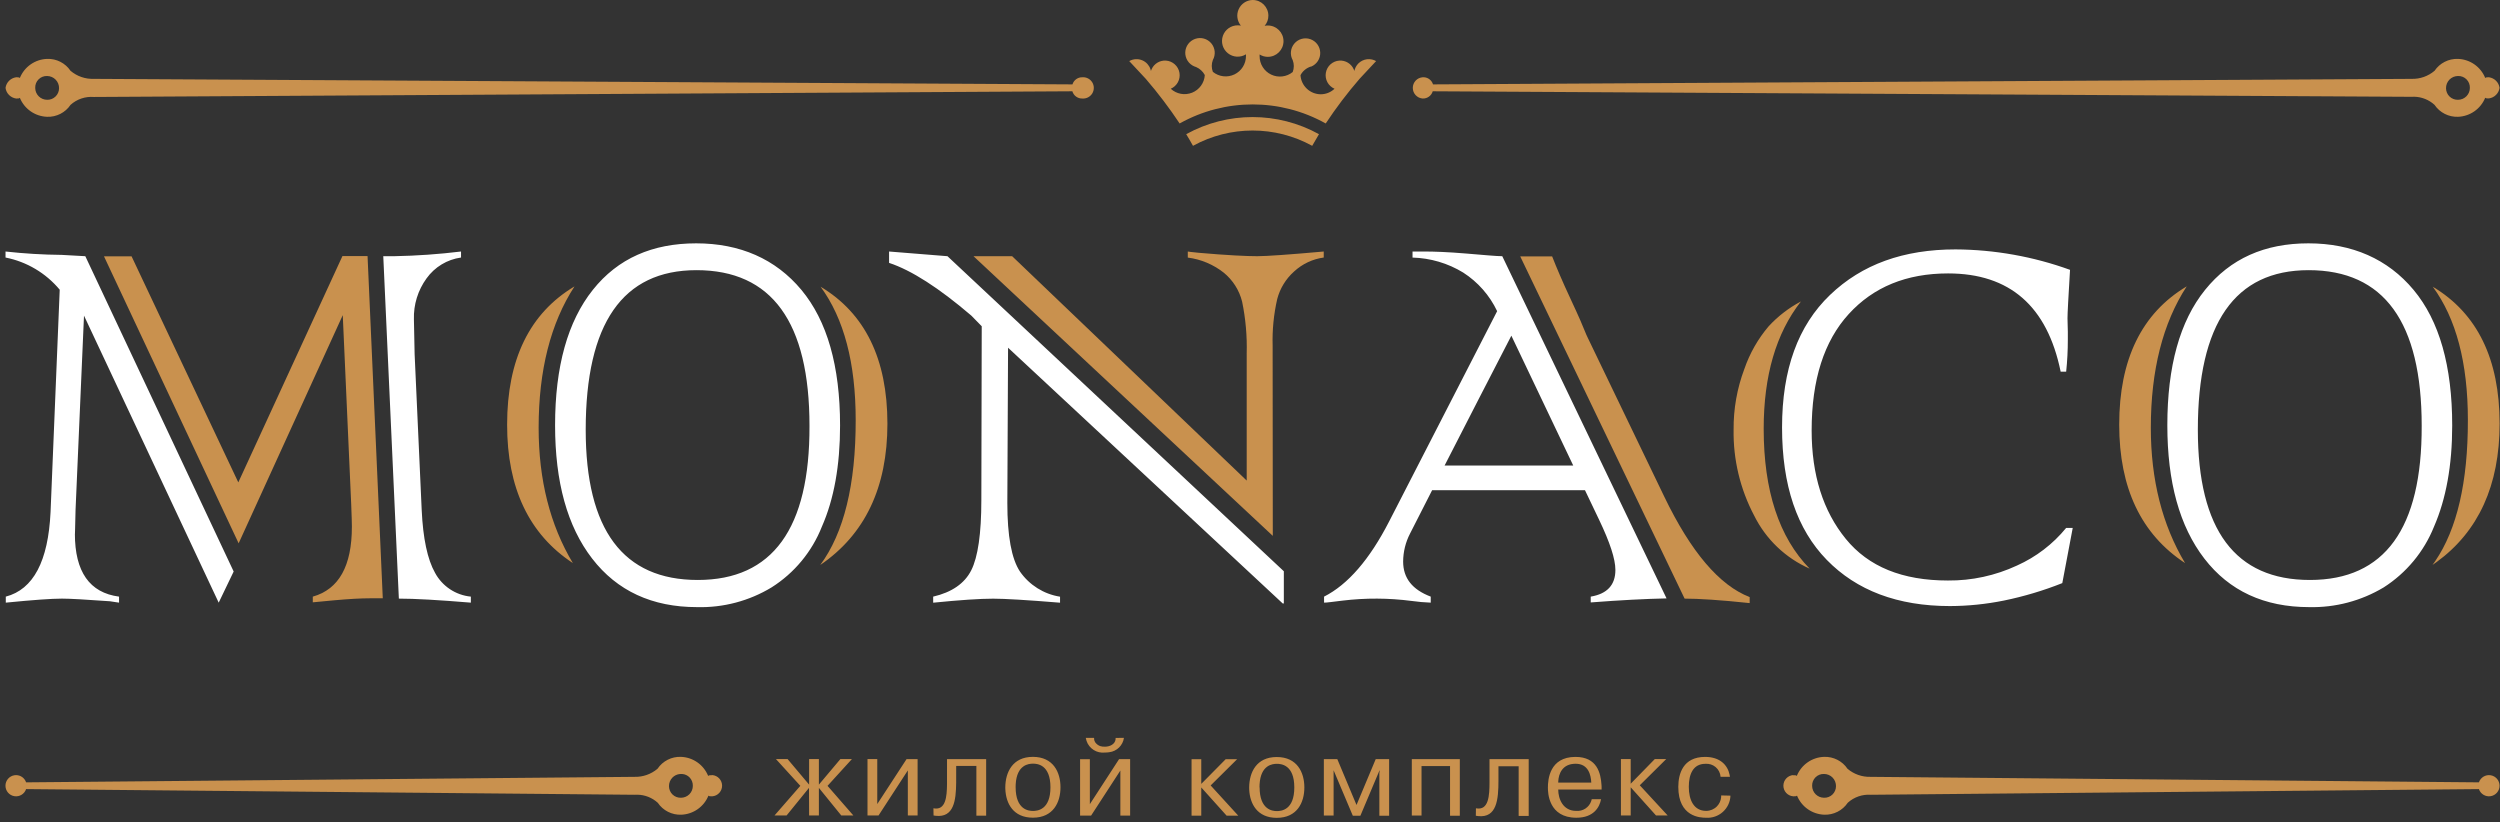 <?xml version="1.0" encoding="UTF-8"?>
<svg width="152px" height="50px" viewBox="0 0 152 50" version="1.1" xmlns="http://www.w3.org/2000/svg" xmlns:xlink="http://www.w3.org/1999/xlink">
    <rect x="0" y="0" width="152" height="50" fill="#333333" stroke="none"/>
    <!-- Generator: Sketch 57.1 (83088) - https://sketch.com -->
    <title>Logo-color</title>
    <desc>Created with Sketch.</desc>
    <g id="Homepage" stroke="none" stroke-width="1" fill="none" fill-rule="evenodd">
        <g id="Homepage-Copy" transform="translate(-644, -31)">
            <g id="Logo-color" transform="translate(644, 31)">
                <path d="M149.094,25.872 C149.094,28.302 148.718,30.346 147.987,32.023 C147.377,33.543 146.307,34.834 144.927,35.715 C143.561,36.533 141.992,36.949 140.4,36.913 C137.666,36.913 135.538,35.926 134.025,33.963 C132.512,32 131.774,29.299 131.774,25.856 C131.774,22.275 132.532,19.527 134.069,17.624 C135.605,15.721 137.693,14.795 140.35,14.795 C143.008,14.795 145.178,15.745 146.745,17.624 C148.312,19.503 149.094,22.252 149.094,25.872 Z M147.239,25.893 C147.239,19.582 144.947,16.426 140.363,16.426 C135.876,16.426 133.631,19.66 133.629,26.128 C133.629,32.219 135.902,35.264 140.447,35.262 C144.993,35.26 147.257,32.136 147.239,25.893 Z M125.623,32.097 L126.022,32.097 L125.388,35.453 C124.239,35.91 123.053,36.264 121.842,36.513 C120.762,36.732 119.664,36.845 118.563,36.849 C115.369,36.849 112.879,35.899 111.067,34.04 C109.255,32.181 108.349,29.517 108.349,25.987 C108.349,22.456 109.323,19.795 111.265,17.933 C113.208,16.07 115.735,15.164 118.899,15.164 C121.272,15.178 123.626,15.598 125.858,16.406 C125.757,18.084 125.704,19.047 125.704,19.349 C125.704,19.651 125.724,19.899 125.724,20.168 L125.724,20.641 C125.725,21.294 125.692,21.947 125.623,22.597 L125.288,22.597 C124.473,18.615 122.192,16.624 118.443,16.624 C115.913,16.624 113.903,17.45 112.403,19.094 C110.903,20.738 110.148,23.091 110.148,26.174 C110.148,28.883 110.846,31.074 112.225,32.765 C113.604,34.456 115.661,35.295 118.436,35.295 C119.884,35.308 121.317,34.997 122.63,34.386 C123.792,33.866 124.817,33.083 125.623,32.097 Z M87.073,29.805 L85.731,32.44 C85.458,32.966 85.315,33.549 85.311,34.141 C85.311,35.148 85.865,35.849 86.989,36.275 L86.989,36.641 C86.598,36.626 86.209,36.591 85.821,36.537 C84.431,36.356 83.023,36.349 81.63,36.517 C81.063,36.584 80.684,36.641 80.503,36.641 L80.503,36.275 C81.952,35.541 83.271,34.018 84.459,31.705 L91.026,18.919 C90.571,17.958 89.854,17.144 88.959,16.57 C88.03,16.003 86.969,15.69 85.882,15.661 L85.882,15.292 L86.57,15.292 C87.184,15.292 88.039,15.322 89.123,15.413 C90.207,15.503 90.992,15.577 91.338,15.577 L101.327,36.383 C100.045,36.409 98.505,36.49 96.716,36.628 L96.716,36.275 C97.716,36.107 98.216,35.567 98.216,34.654 C98.216,33.983 97.881,32.977 97.23,31.611 L96.367,29.805 L87.073,29.805 Z M91.891,20.409 C90.531,23.04 89.178,25.672 87.831,28.305 C90.428,28.305 93.035,28.305 95.653,28.305 L91.891,20.409 Z M57.606,15.577 L78.057,34.732 L78.057,36.691 L77.99,36.691 L61.29,21.141 L61.246,30.581 C61.246,32.594 61.501,33.977 62.015,34.752 C62.585,35.572 63.464,36.123 64.451,36.279 L64.451,36.644 C62.453,36.481 61.099,36.399 60.387,36.399 C59.579,36.399 58.374,36.48 56.737,36.644 L56.737,36.275 C57.871,36.01 58.646,35.477 59.052,34.674 C59.458,33.872 59.666,32.44 59.666,30.403 L59.689,19.836 L59.055,19.188 C57.08,17.499 55.413,16.431 54.056,15.983 L54.056,15.292 L57.606,15.577 Z M49.217,25.893 C49.217,19.582 46.927,16.426 42.345,16.426 C37.858,16.426 35.613,19.66 35.611,26.128 C35.611,32.219 37.884,35.264 42.429,35.262 C46.975,35.26 49.237,32.136 49.217,25.893 Z M51.076,25.872 C51.076,28.302 50.707,30.352 49.969,32.023 C49.366,33.548 48.295,34.84 46.909,35.715 C45.545,36.54 43.972,36.956 42.379,36.913 C39.648,36.913 37.52,35.926 36.004,33.963 C34.487,32 33.749,29.299 33.749,25.856 C33.749,22.275 34.52,19.537 36.044,17.624 C37.567,15.711 39.671,14.795 42.328,14.795 C44.986,14.795 47.157,15.742 48.724,17.624 C50.291,19.507 51.076,22.252 51.076,25.872 Z M5.187,15.577 L14.207,34.748 L13.297,36.641 L5.107,19.191 L4.594,30.99 C4.567,32.178 4.553,32.668 4.553,32.453 C4.553,34.762 5.446,36.04 7.238,36.275 L7.238,36.641 L6.684,36.557 C5.211,36.45 4.241,36.396 3.768,36.396 C3.134,36.396 2,36.477 0.352,36.641 L0.352,36.275 C2.03,35.836 2.933,34.121 3.074,31.131 L3.631,17.614 C2.789,16.604 1.626,15.913 0.336,15.658 L0.336,15.292 C1.47,15.418 2.61,15.486 3.751,15.497 L5.187,15.577 Z M24.25,36.383 L23.303,15.577 L23.974,15.577 C25.331,15.552 26.685,15.456 28.031,15.292 L28.031,15.658 C27.188,15.775 26.429,16.234 25.934,16.926 C25.409,17.648 25.139,18.524 25.166,19.416 L25.209,21.53 L25.639,31.01 C25.719,32.739 25.99,34.012 26.451,34.829 C26.89,35.644 27.707,36.186 28.628,36.275 L28.628,36.641 C26.673,36.478 25.214,36.396 24.25,36.396 L24.25,36.383 Z" id="Shape" fill="#FFFFFF"></path>
                <path d="M77.627,46.027 C78.866,46.027 79.305,46.963 79.305,47.876 C79.305,48.789 78.869,49.725 77.627,49.725 C76.442,49.725 75.991,48.872 75.952,48 L75.95,47.876 C75.956,46.96 76.389,46.027 77.627,46.027 Z M103.672,46.02 C104.578,46.02 105.042,46.519 105.16,47.109 L105.179,47.228 L104.612,47.228 C104.594,47 104.487,46.789 104.313,46.641 C104.139,46.493 103.913,46.42 103.685,46.44 C102.954,46.44 102.679,47.054 102.679,47.842 C102.679,48.631 102.981,49.302 103.736,49.302 C103.983,49.302 104.219,49.202 104.391,49.025 C104.534,48.878 104.623,48.687 104.644,48.485 L104.648,48.362 L105.212,48.376 C105.199,48.754 105.032,49.111 104.75,49.364 C104.469,49.617 104.097,49.745 103.719,49.718 C103.383,49.718 102.041,49.671 102.041,47.842 C102.041,47.047 102.33,46.02 103.672,46.02 Z M95.79,46.02 C97.103,46.02 97.326,47.003 97.372,47.737 L97.377,47.836 L97.377,48.003 L94.74,48.003 C94.74,48.591 95.042,49.302 95.827,49.302 C96.241,49.34 96.621,49.085 96.748,48.699 L96.777,48.591 L97.344,48.591 C97.257,49.077 96.897,49.718 95.847,49.718 C94.146,49.718 94.112,48.195 94.112,47.883 C94.112,47.409 94.206,46.02 95.79,46.02 Z M62.8,46.017 C64.038,46.017 64.478,46.953 64.478,47.866 C64.478,48.779 64.041,49.715 62.8,49.715 C61.615,49.715 61.163,48.862 61.125,47.99 L61.122,47.866 C61.129,46.96 61.562,46.017 62.8,46.017 Z M92.945,46.154 L92.945,49.607 L92.334,49.607 L92.334,46.587 L91.106,46.587 L91.106,47.46 C91.106,48.605 91.007,49.741 89.872,49.618 L89.73,49.597 L89.737,49.144 C90.523,49.301 90.561,48.353 90.562,47.563 L90.562,46.154 L92.945,46.154 Z M59.958,46.154 L59.958,49.591 L59.364,49.591 L59.364,46.57 L58.136,46.57 L58.135,47.58 C58.126,48.677 57.991,49.72 56.901,49.601 L56.76,49.581 L56.753,49.144 C57.5,49.293 57.571,48.445 57.578,47.683 L57.579,46.154 L59.958,46.154 Z M81.308,46.154 L82.476,48.943 L83.644,46.154 L84.459,46.154 L84.459,49.597 L83.865,49.597 L83.865,47.027 L83.885,46.846 L83.872,46.846 L82.711,49.597 L82.251,49.597 L81.083,46.832 L81.083,49.584 L80.49,49.584 L80.49,46.154 L81.308,46.154 Z M88.757,46.154 L88.757,49.597 L88.163,49.597 L88.163,46.577 L86.429,46.577 L86.429,49.584 L85.838,49.584 L85.838,46.154 L88.757,46.154 Z M73.037,46.161 L73.037,47.661 L74.52,46.161 L75.215,46.161 L73.608,47.755 L75.285,49.591 L74.577,49.591 L73.037,47.876 L73.037,49.591 L72.447,49.591 L72.447,46.161 L73.037,46.161 Z M68.712,46.154 L68.712,49.587 L68.118,49.587 L68.118,46.849 L66.34,49.587 L65.669,49.587 L65.669,46.158 L66.263,46.158 L66.263,48.893 L68.041,46.154 L68.712,46.154 Z M53.338,46.151 L53.338,48.886 L55.119,46.154 L55.79,46.154 L55.79,49.581 L55.196,49.581 L55.196,46.842 L53.415,49.581 L52.744,49.581 L52.744,46.151 L53.338,46.151 Z M47.885,46.151 L49.194,47.705 L49.194,46.151 L49.788,46.151 L49.788,47.705 L51.096,46.151 L51.797,46.151 L50.314,47.779 L51.885,49.581 L51.15,49.581 L49.788,47.903 L49.788,49.581 L49.194,49.581 L49.187,47.903 L47.825,49.581 L47.09,49.581 L48.66,47.779 L47.177,46.151 L47.885,46.151 Z M99.146,46.151 L99.146,47.651 L100.612,46.151 L101.306,46.151 L99.699,47.745 L101.394,49.581 L100.686,49.581 L99.146,47.866 L99.146,49.581 L98.552,49.581 L98.552,46.151 L99.146,46.151 Z M41.402,46.017 C42.135,46.042 42.783,46.498 43.057,47.178 C43.117,47.14 43.081,47.135 43.207,47.134 L43.285,47.134 L43.302,47.124 C43.64,47.149 43.903,47.431 43.903,47.77 C43.903,48.11 43.64,48.392 43.302,48.416 C43.073,48.416 43.144,48.403 43.073,48.376 C42.799,49.054 42.151,49.508 41.419,49.534 C40.85,49.556 40.311,49.281 39.993,48.809 C39.653,48.5 39.214,48.326 38.759,48.318 L38.587,48.322 L1.587,47.977 C1.487,48.276 1.184,48.459 0.873,48.408 C0.561,48.357 0.332,48.088 0.332,47.772 C0.332,47.456 0.561,47.187 0.873,47.136 C1.15,47.091 1.419,47.23 1.546,47.472 L1.587,47.567 L38.57,47.232 C39.084,47.248 39.584,47.073 39.976,46.742 C40.294,46.269 40.833,45.995 41.402,46.017 Z M110.903,46.017 C111.472,45.996 112.011,46.27 112.329,46.742 C112.72,47.074 113.222,47.249 113.735,47.232 L150.718,47.567 C150.819,47.268 151.121,47.085 151.433,47.136 C151.744,47.187 151.973,47.456 151.973,47.772 C151.973,48.088 151.744,48.357 151.433,48.408 C151.121,48.459 150.819,48.276 150.718,47.977 L113.748,48.322 C113.233,48.285 112.725,48.461 112.342,48.809 C112.024,49.28 111.485,49.554 110.916,49.534 C110.184,49.508 109.535,49.055 109.259,48.376 C109.188,48.403 109.259,48.416 109.031,48.416 C108.692,48.392 108.43,48.11 108.43,47.77 C108.43,47.431 108.692,47.149 109.031,47.124 L109.017,47.134 C109.235,47.134 109.175,47.134 109.245,47.178 C109.52,46.497 110.169,46.042 110.903,46.017 Z M77.634,46.44 C77.384,46.44 76.648,46.495 76.582,47.696 L76.577,47.876 L76.584,47.862 C76.584,49.238 77.369,49.315 77.634,49.315 C77.899,49.315 78.694,49.252 78.694,47.876 C78.694,46.5 77.896,46.44 77.634,46.44 Z M62.807,46.43 C62.557,46.43 61.821,46.485 61.754,47.686 L61.75,47.866 C61.756,49.238 62.541,49.305 62.807,49.305 C63.072,49.305 63.867,49.242 63.867,47.866 C63.867,46.49 63.068,46.43 62.807,46.43 Z M41.404,47.057 L41.292,47.066 C41.139,47.09 40.996,47.163 40.885,47.275 C40.747,47.415 40.671,47.605 40.674,47.802 C40.675,47.992 40.753,48.174 40.89,48.307 C41.027,48.439 41.212,48.51 41.402,48.503 C41.594,48.503 41.777,48.427 41.913,48.292 C42.048,48.157 42.124,47.973 42.124,47.782 C42.131,47.588 42.058,47.4 41.921,47.262 C41.812,47.152 41.669,47.083 41.518,47.063 L41.404,47.057 Z M110.903,47.057 C110.708,47.049 110.52,47.123 110.382,47.261 C110.244,47.399 110.171,47.587 110.178,47.782 C110.18,48.181 110.504,48.503 110.903,48.503 C111.093,48.51 111.277,48.439 111.414,48.306 C111.551,48.174 111.628,47.992 111.628,47.802 C111.632,47.607 111.558,47.418 111.422,47.277 C111.285,47.137 111.098,47.058 110.903,47.057 Z M95.8,46.436 C94.973,46.436 94.764,47.069 94.742,47.505 L94.74,47.584 L96.75,47.584 C96.73,47.124 96.575,46.436 95.8,46.436 Z M66.521,44.862 C66.51,44.987 66.554,45.109 66.642,45.198 C66.706,45.269 66.787,45.325 66.877,45.359 C66.973,45.389 67.074,45.402 67.175,45.399 C67.502,45.399 67.792,45.236 67.827,44.954 L67.83,44.866 L68.336,44.862 C68.27,45.321 67.904,45.679 67.444,45.735 C67.355,45.748 67.265,45.755 67.175,45.755 C66.684,45.811 66.219,45.516 66.061,45.047 L66.038,44.955 L66.014,44.862 L66.521,44.862 Z M94.371,15.591 C94.633,16.262 94.998,17.121 95.475,18.141 C96.002,19.265 96.287,19.94 96.367,20.154 C96.414,20.275 96.478,20.419 96.549,20.564 L101.192,30.205 C102.81,33.56 104.539,35.593 106.38,36.302 L106.38,36.668 C104.578,36.477 103.263,36.396 102.42,36.396 L102.424,36.396 L92.431,15.591 L94.371,15.591 Z M22.347,15.57 L23.273,36.376 L22.501,36.376 C21.948,36.376 21.226,36.416 20.327,36.497 L19.018,36.621 L19.018,36.275 C20.604,35.828 21.396,34.411 21.394,32.023 L21.394,32.014 L21.393,31.944 C21.391,31.778 21.383,31.357 21.354,30.681 L20.84,19.161 L14.509,33.034 L6.322,15.584 L7.999,15.584 L14.489,29.329 L20.82,15.57 L22.347,15.57 Z M109.494,18.332 C107.98,20.268 107.232,22.849 107.232,26.067 C107.232,29.834 108.164,32.67 110.027,34.574 C108.559,33.926 107.364,32.784 106.652,31.346 C105.803,29.737 105.373,27.94 105.403,26.121 C105.392,24.861 105.614,23.609 106.058,22.43 C106.384,21.483 106.883,20.606 107.531,19.842 C108.093,19.231 108.756,18.72 109.49,18.332 L109.494,18.332 Z M147.895,34.348 L147.893,34.352 L147.89,34.352 L147.895,34.348 Z M49.892,17.433 C52.598,19.053 53.953,21.828 53.955,25.758 C53.955,29.631 52.594,32.496 49.871,34.352 C51.312,32.399 52.03,29.462 52.026,25.54 C52.026,22.07 51.314,19.368 49.892,17.433 Z M147.913,17.433 C150.62,19.053 151.974,21.828 151.977,25.758 C151.974,29.506 150.698,32.31 148.149,34.17 L147.896,34.347 L148.056,34.123 C149.388,32.172 150.051,29.311 150.047,25.54 C150.047,22.07 149.336,19.368 147.913,17.433 Z M34.93,17.413 C33.476,19.65 32.749,22.517 32.749,26.013 C32.749,29.172 33.442,31.913 34.829,34.235 C32.163,32.481 30.831,29.676 30.833,25.819 C30.833,21.85 32.198,19.048 34.93,17.413 Z M132.951,17.413 C131.497,19.65 130.77,22.517 130.77,26.013 C130.77,29.172 131.464,31.913 132.851,34.235 C130.182,32.481 128.848,29.676 128.848,25.819 C128.848,21.85 130.214,19.048 132.948,17.413 L132.951,17.413 Z M80.483,15.292 L80.483,15.658 C79.809,15.749 79.18,16.046 78.681,16.507 C78.181,16.952 77.823,17.536 77.654,18.185 C77.442,19.112 77.349,20.062 77.376,21.013 L77.386,32.581 L59.189,15.577 L61.538,15.577 L75.799,29.218 L75.799,21.5 C75.829,20.438 75.735,19.376 75.52,18.336 C75.346,17.64 74.95,17.021 74.393,16.57 C73.763,16.077 73.012,15.762 72.218,15.661 L72.218,15.292 C72.218,15.292 72.463,15.336 72.906,15.372 C74.634,15.523 75.812,15.577 76.433,15.577 C76.999,15.577 78.349,15.482 80.483,15.292 Z M80.194,8.158 C80.053,8.389 79.916,8.624 79.782,8.866 C77.525,7.626 74.791,7.626 72.534,8.866 C72.4,8.624 72.262,8.389 72.121,8.158 C74.633,6.771 77.682,6.771 80.194,8.158 Z M76.168,0 C76.693,0.002 77.117,0.428 77.117,0.953 C77.119,1.18 77.038,1.399 76.889,1.57 C76.953,1.557 77.018,1.55 77.084,1.55 C77.61,1.55 78.037,1.977 78.037,2.503 C78.037,3.03 77.61,3.456 77.084,3.456 C76.907,3.456 76.734,3.406 76.584,3.312 L76.584,3.419 L76.584,3.419 C76.583,3.896 76.857,4.33 77.287,4.535 C77.717,4.74 78.227,4.68 78.597,4.379 C78.686,4.147 78.686,3.89 78.597,3.658 C78.418,3.334 78.456,2.934 78.694,2.651 C78.932,2.367 79.319,2.26 79.669,2.381 C80.018,2.502 80.257,2.825 80.27,3.195 C80.282,3.564 80.065,3.903 79.725,4.047 L79.708,4.044 C79.434,4.128 79.205,4.317 79.07,4.57 C79.111,5.221 79.649,5.729 80.302,5.732 C80.614,5.731 80.914,5.611 81.14,5.396 C80.76,5.233 80.541,4.831 80.612,4.423 C80.682,4.016 81.023,3.71 81.436,3.684 C81.811,3.661 82.156,3.875 82.306,4.211 L82.345,4.314 L82.373,4.21 C82.496,3.834 82.857,3.579 83.261,3.597 C83.404,3.605 83.543,3.645 83.667,3.715 L82.66,4.795 C81.917,5.654 81.23,6.559 80.604,7.507 C77.844,5.963 74.481,5.963 71.722,7.507 C71.093,6.561 70.406,5.655 69.665,4.795 L68.658,3.715 C68.908,3.572 69.21,3.558 69.472,3.677 C69.696,3.779 69.866,3.968 69.945,4.198 L69.977,4.314 L70.016,4.211 C70.166,3.875 70.511,3.661 70.886,3.684 C71.299,3.71 71.64,4.016 71.711,4.423 C71.781,4.831 71.562,5.233 71.182,5.396 C71.532,5.72 72.037,5.812 72.48,5.635 C72.922,5.457 73.223,5.04 73.252,4.564 C73.137,4.346 72.952,4.176 72.729,4.079 L72.614,4.037 C72.271,3.894 72.053,3.553 72.064,3.182 C72.076,2.81 72.316,2.485 72.668,2.363 C73.019,2.242 73.409,2.35 73.647,2.635 C73.886,2.92 73.923,3.323 73.742,3.648 C73.653,3.88 73.653,4.137 73.742,4.369 C74.112,4.67 74.621,4.73 75.052,4.525 C75.482,4.32 75.755,3.886 75.755,3.409 L75.755,3.302 L75.755,3.302 C75.411,3.516 74.97,3.49 74.654,3.236 C74.338,2.982 74.217,2.557 74.353,2.175 C74.488,1.793 74.85,1.538 75.255,1.54 C75.319,1.54 75.384,1.547 75.446,1.56 C75.215,1.281 75.162,0.893 75.311,0.562 C75.46,0.23 75.784,0.012 76.148,0 L76.168,0 Z M149.447,3.581 C150.178,3.606 150.826,4.06 151.101,4.738 C151.171,4.715 151.111,4.698 151.329,4.698 C151.663,4.744 151.925,5.005 151.973,5.339 C151.927,5.674 151.664,5.937 151.329,5.983 C151.101,5.983 151.171,5.97 151.101,5.943 C150.826,6.621 150.178,7.075 149.447,7.101 C148.878,7.122 148.339,6.848 148.02,6.376 C147.681,6.066 147.242,5.891 146.786,5.882 L146.615,5.886 L87.11,5.55 C87.031,5.82 86.779,6.001 86.499,5.99 C86.16,5.966 85.898,5.684 85.898,5.344 C85.898,5.004 86.16,4.722 86.499,4.698 C86.752,4.68 86.986,4.82 87.093,5.043 L87.127,5.131 L146.631,4.795 C147.139,4.808 147.633,4.633 148.02,4.305 C148.339,3.834 148.878,3.56 149.447,3.581 Z M2.866,3.581 C3.433,3.56 3.971,3.834 4.288,4.305 C4.683,4.639 5.188,4.814 5.704,4.795 L65.206,5.131 C65.287,4.867 65.534,4.69 65.81,4.698 C66.052,4.681 66.283,4.8 66.409,5.007 C66.535,5.214 66.535,5.474 66.409,5.681 C66.283,5.888 66.052,6.007 65.81,5.99 C65.53,6 65.278,5.819 65.199,5.55 L5.704,5.896 C5.186,5.855 4.674,6.028 4.288,6.376 C3.971,6.847 3.433,7.122 2.866,7.101 C2.134,7.077 1.485,6.627 1.208,5.95 C1.137,5.977 1.208,5.99 0.98,5.99 C0.645,5.944 0.382,5.68 0.336,5.346 C0.381,5.01 0.644,4.745 0.98,4.698 C1.198,4.698 1.137,4.715 1.208,4.738 C1.483,4.059 2.133,3.605 2.866,3.581 Z M149.447,4.621 C149.25,4.622 149.062,4.701 148.925,4.842 C148.789,4.983 148.714,5.173 148.718,5.369 C148.72,5.559 148.798,5.74 148.935,5.872 C149.072,6.003 149.257,6.073 149.447,6.067 C149.845,6.067 150.168,5.744 150.168,5.346 C150.176,5.152 150.102,4.963 149.965,4.826 C149.828,4.688 149.64,4.614 149.447,4.621 Z M2.866,4.621 C2.671,4.613 2.482,4.687 2.345,4.825 C2.207,4.962 2.133,5.151 2.141,5.346 C2.143,5.745 2.467,6.067 2.866,6.067 C3.055,6.073 3.238,6.002 3.374,5.87 C3.511,5.739 3.589,5.558 3.59,5.369 C3.595,5.173 3.521,4.984 3.384,4.843 C3.248,4.703 3.061,4.623 2.866,4.621 Z" id="Path-2" fill="#C9914E"></path>
            </g>
        </g>
    </g>
</svg>